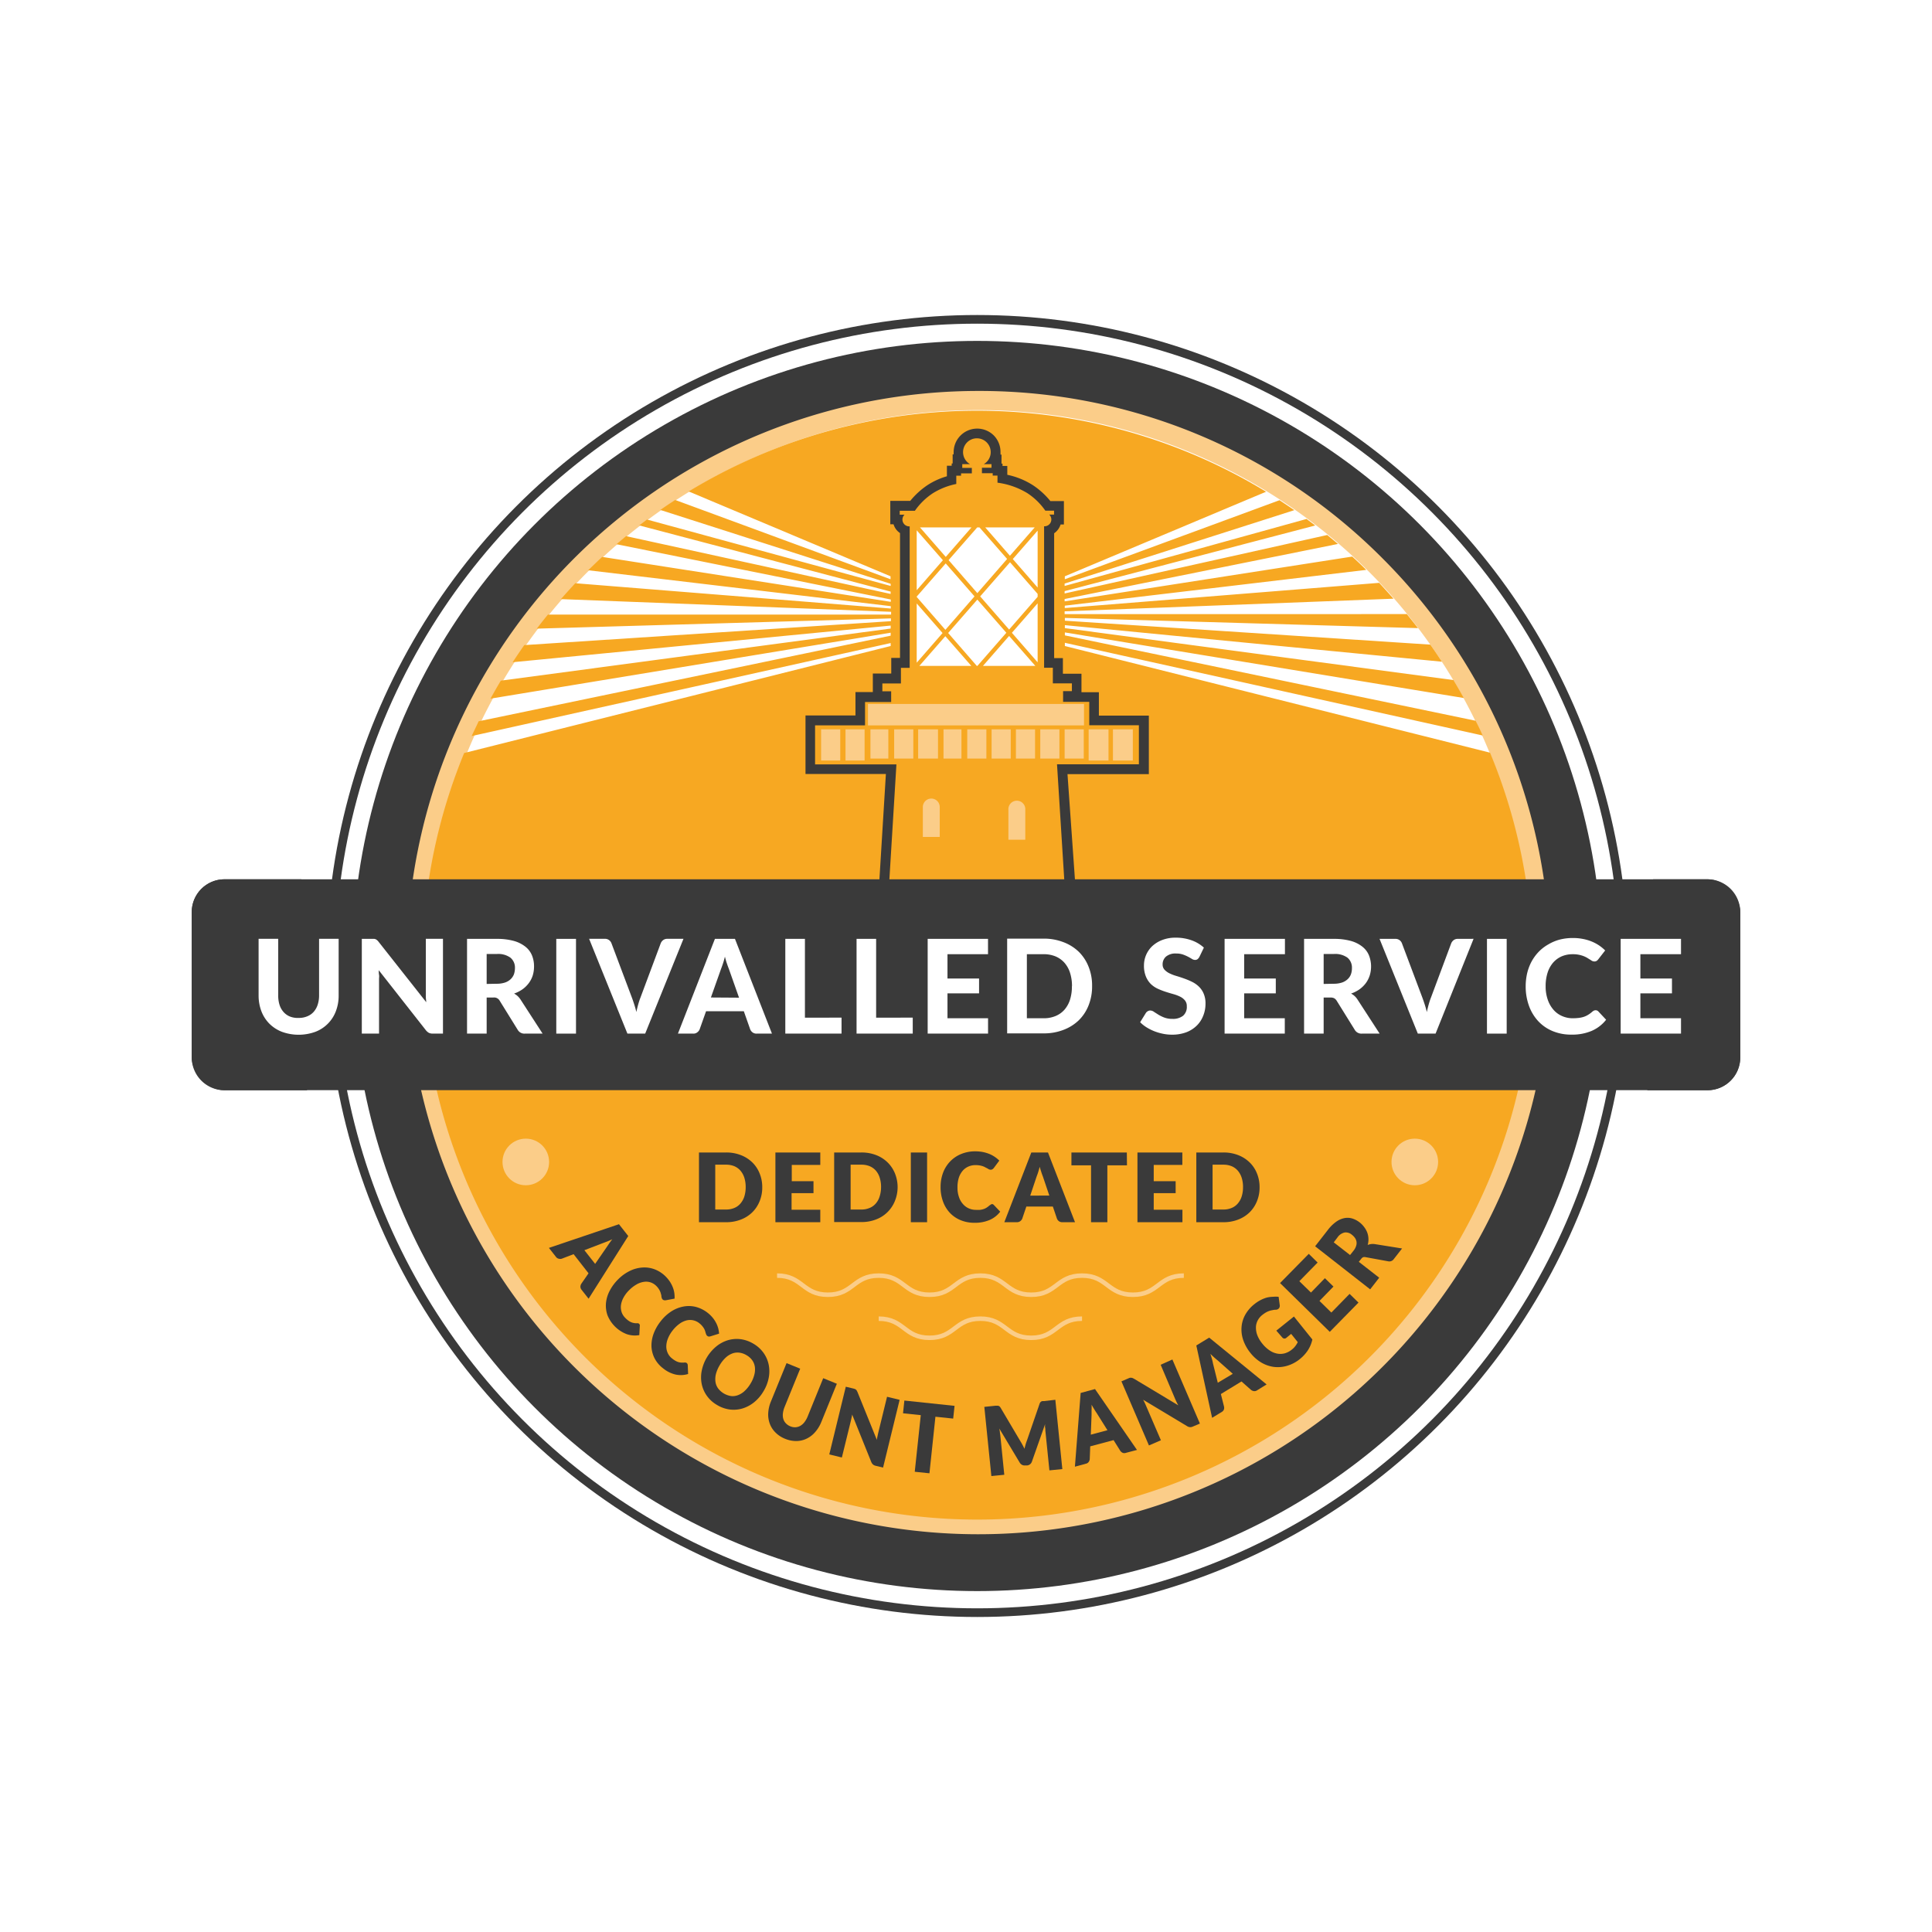 <svg xmlns="http://www.w3.org/2000/svg" viewBox="0 0 403.74 403.74"><defs><style>.\34 5c71c32-d140-4924-a205-a393be8c9c71,.b67f6117-4800-4537-bf1b-7ddbad3257e1{fill:none;}.\32 974185f-83b0-412d-a0f9-b4dc589b9653{fill:#3a3a3a;}.\32 cd40b11-c77e-4306-94d8-61eeaedba99f,.\33 97605fd-0334-44af-ac7e-ba27ba612448{fill:#fff;}.f11c50cd-45ae-4416-9614-486f6283c237{fill:#fbcd89;}.\34 803f408-ced9-4c25-9f58-f7e4344bac69{fill:#f7a822;}.\35 3d9c93a-c872-4491-b137-03cbee51db2d{fill:#134355;}.\32 cd40b11-c77e-4306-94d8-61eeaedba99f,.b67f6117-4800-4537-bf1b-7ddbad3257e1{stroke:#fbcd89;stroke-miterlimit:10;}.\32 cd40b11-c77e-4306-94d8-61eeaedba99f{stroke-width:2px;}.b67f6117-4800-4537-bf1b-7ddbad3257e1{stroke-width:0.94px;}</style></defs><title>icon_usp</title><g id="ba2e627d-088d-4cee-9567-22b72c93961f" data-name="Layer 1"><rect class="45c71c32-d140-4924-a205-a393be8c9c71" width="403.74" height="403.74"/><rect class="2974185f-83b0-412d-a0f9-b4dc589b9653" x="37.57" y="181.25" width="328.6" height="49.07" rx="9.34" ry="9.34"/><path class="397605fd-0334-44af-ac7e-ba27ba612448" d="M356.83,183.75a6.86,6.86,0,0,1,6.84,6.84V221a6.86,6.86,0,0,1-6.84,6.84H46.91A6.86,6.86,0,0,1,40.07,221V190.59a6.86,6.86,0,0,1,6.84-6.84H356.83m0-5H46.91a11.85,11.85,0,0,0-11.84,11.84V221a11.85,11.85,0,0,0,11.84,11.84H356.83A11.85,11.85,0,0,0,368.67,221V190.59a11.85,11.85,0,0,0-11.84-11.84Z"/><circle class="397605fd-0334-44af-ac7e-ba27ba612448" cx="204.21" cy="201.87" r="142.42"/><circle class="2974185f-83b0-412d-a0f9-b4dc589b9653" cx="204.21" cy="201.87" r="136.04"/><circle class="397605fd-0334-44af-ac7e-ba27ba612448" cx="204.21" cy="201.87" r="134.23"/><circle class="2974185f-83b0-412d-a0f9-b4dc589b9653" cx="204.21" cy="201.87" r="130.63"/><circle class="397605fd-0334-44af-ac7e-ba27ba612448" cx="204.44" cy="201.21" r="117.49" transform="translate(-59.69 313.09) rotate(-67.5)"/><path class="f11c50cd-45ae-4416-9614-486f6283c237" d="M204.44,85.7A115.51,115.51,0,1,1,88.94,201.21,115.52,115.52,0,0,1,204.44,85.7m0-4a119.46,119.46,0,1,0,84.49,35,118.72,118.72,0,0,0-84.49-35Z"/><path class="4803f408-ced9-4c25-9f58-f7e4344bac69" d="M320.25,201.87A116,116,0,1,1,97,157.36L186.13,135v-.62L98.56,153.82c.47-1,1-2.07,1.46-3.09l86.11-17.89v-.62L102.5,146c.7-1.27,1.42-2.52,2.16-3.76l81.47-10.89v-.62l-79,7.66q1.19-1.81,2.43-3.58l76.62-5v-.58l-74,2.14c.77-1,1.54-2,2.33-2.94h71.71v-.58l-69-2.65q1.48-1.68,3-3.32l65.93,5.29v-.5l-63.24-7.5c1-.95,1.94-1.88,2.93-2.79l60.31,9.39v-.49l-57.32-11.55c.67-.57,1.34-1.13,2-1.69l55.29,12.08v-.49L133.58,109.8l1.62-1.23,50.93,13.88V122L138,106.57c1-.72,2.06-1.41,3.1-2.09l45,16.57v-.62L143.92,102.7a116.13,116.13,0,0,1,120.66.06l-42.06,17.67v.62l44.87-16.52c1,.68,2.07,1.37,3.09,2.08l-48,15.34v.5l50.56-14,1.81,1.36-52.37,13.72v.49l54.88-12.22c.75.62,1.5,1.24,2.24,1.87l-57.12,11.51v.49l60.1-9.36c1,.91,2,1.84,2.93,2.78l-63,7.48v.5l65.7-5.27c1,1.08,2,2.19,3,3.31l-68.73,2.64v.58H294c.79,1,1.56,1.94,2.32,2.93l-73.79-2.13v.58l76.37,5c.83,1.17,1.63,2.36,2.42,3.57l-78.79-7.64v.62l81.21,10.86c.74,1.23,1.46,2.49,2.16,3.75l-83.37-13.71v.62l85.84,17.84c.51,1,1,2,1.47,3.08l-87.31-19.37V135l88.85,22.29A115.57,115.57,0,0,1,320.25,201.87Z"/><rect class="53d9c93a-c872-4491-b137-03cbee51db2d" x="181.87" y="148.9" width="43.54" height="0.86"/><path class="2974185f-83b0-412d-a0f9-b4dc589b9653" d="M240.08,149.55H229.64v-4.89H226v-3.87h-3.88v-3.26h-1.83V111.44a3.49,3.49,0,0,0,1.35-1.84h.69v-4.89h-2.83a16.2,16.2,0,0,0-3.67-3.33,16,16,0,0,0-5.33-2.16V97.37h-1v-.48h-.21V95h-.21a3.73,3.73,0,0,0,0-.47A4.9,4.9,0,0,0,207.68,91a4.92,4.92,0,0,0-8.39,3.48,3.71,3.71,0,0,0,0,.47h-.21v1.9h-.2v.48h-1v2.2a15.13,15.13,0,0,0-4,1.81,16.34,16.34,0,0,0-3.66,3.33h-4.17v4.89h.68a3.39,3.39,0,0,0,.86,1.44,3.72,3.72,0,0,0,.49.4v26.09h-1.83v3.26H182.4v3.87h-3.63v4.89H168.33v12.23h16.8l-4.48,73,2.09,0,4.59-75h-17v-8.16h10.44V146.7h5.46v-2.24h-1.84v-1.63h3.88v-3.26h1.83V110h-.08a1.42,1.42,0,0,1-1-2.44h-1v-.82h3.17a13.76,13.76,0,0,1,3.76-3.67,14.69,14.69,0,0,1,4.89-1.93V99.41h1v-.49h2.25V97.78h-2V97h1.63a2.89,2.89,0,1,1,2.85,0h1.63v.75h-2v1.14h2.25v.49h1v1.49a16,16,0,0,1,6.23,2.18,13.68,13.68,0,0,1,3.77,3.67h1.82v.82h-1a1.42,1.42,0,0,1-1,2.44h-.08v29.56h1.83v3.26H224v1.63h-1.84v2.24h5.47v4.89H238v8.16H220.89l4.68,74.47,2.63,0-5.12-72.41h17Z"/><rect class="f11c50cd-45ae-4416-9614-486f6283c237" x="181.38" y="147.11" width="45.15" height="4.48"/><rect class="f11c50cd-45ae-4416-9614-486f6283c237" x="181.9" y="152.41" width="3.74" height="6.11"/><polygon class="397605fd-0334-44af-ac7e-ba27ba612448" points="204.13 139.16 204.25 139.16 210.3 132.23 204.24 125.3 198.14 132.28 204.13 139.16"/><polygon class="397605fd-0334-44af-ac7e-ba27ba612448" points="197.55 132.95 192.12 139.16 202.98 139.16 197.55 132.95"/><polygon class="397605fd-0334-44af-ac7e-ba27ba612448" points="205.41 139.16 216.36 139.16 210.88 132.9 205.41 139.16"/><polygon class="397605fd-0334-44af-ac7e-ba27ba612448" points="216.84 138.41 216.84 126.08 211.46 132.24 216.84 138.41"/><polygon class="397605fd-0334-44af-ac7e-ba27ba612448" points="216.84 124.72 216.84 124.11 211.07 117.5 204.83 124.63 210.88 131.56 216.84 124.72"/><polygon class="397605fd-0334-44af-ac7e-ba27ba612448" points="216.84 122.78 216.84 110.89 211.65 116.83 216.84 122.78"/><polygon class="397605fd-0334-44af-ac7e-ba27ba612448" points="216.22 110.22 205.89 110.22 211.05 116.14 216.22 110.22"/><polygon class="397605fd-0334-44af-ac7e-ba27ba612448" points="204.69 110.22 204.21 110.22 198.23 117.05 204.24 123.95 210.46 116.81 204.69 110.22"/><polygon class="397605fd-0334-44af-ac7e-ba27ba612448" points="203.01 110.22 192.26 110.22 197.64 116.38 203.01 110.22"/><polygon class="397605fd-0334-44af-ac7e-ba27ba612448" points="191.57 110.82 191.57 123.34 197.04 117.07 191.57 110.82"/><polygon class="397605fd-0334-44af-ac7e-ba27ba612448" points="191.57 124.67 191.57 124.75 197.56 131.62 203.65 124.63 197.63 117.74 191.57 124.67"/><polygon class="397605fd-0334-44af-ac7e-ba27ba612448" points="191.57 126.11 191.57 138.49 196.97 132.29 191.57 126.11"/><rect class="f11c50cd-45ae-4416-9614-486f6283c237" x="217.39" y="152.41" width="4" height="6.11"/><rect class="f11c50cd-45ae-4416-9614-486f6283c237" x="222.48" y="152.41" width="4" height="6.11"/><path class="f11c50cd-45ae-4416-9614-486f6283c237" d="M210.73,175.48h3.53v-6.25a1.77,1.77,0,1,0-3.53,0Z"/><rect class="f11c50cd-45ae-4416-9614-486f6283c237" x="207.22" y="152.41" width="4" height="6.11"/><rect class="f11c50cd-45ae-4416-9614-486f6283c237" x="212.3" y="152.41" width="4" height="6.11"/><rect class="f11c50cd-45ae-4416-9614-486f6283c237" x="202.13" y="152.41" width="4" height="6.11"/><rect class="f11c50cd-45ae-4416-9614-486f6283c237" x="197.17" y="152.41" width="3.75" height="6.11"/><rect class="f11c50cd-45ae-4416-9614-486f6283c237" x="191.87" y="152.41" width="4.15" height="6.11"/><path class="f11c50cd-45ae-4416-9614-486f6283c237" d="M194.62,166.88a1.77,1.77,0,0,0-1.77,1.77v6.25h3.53v-6.25A1.76,1.76,0,0,0,194.62,166.88Z"/><polygon class="f11c50cd-45ae-4416-9614-486f6283c237" points="186.86 158.52 187.27 158.52 190.86 158.52 190.86 152.41 186.86 152.41 186.86 158.52"/><rect class="f11c50cd-45ae-4416-9614-486f6283c237" x="227.5" y="152.41" width="4.15" height="6.52"/><rect class="f11c50cd-45ae-4416-9614-486f6283c237" x="232.58" y="152.41" width="4.15" height="6.52"/><rect class="f11c50cd-45ae-4416-9614-486f6283c237" x="176.69" y="152.41" width="3.99" height="6.52"/><rect class="f11c50cd-45ae-4416-9614-486f6283c237" x="171.59" y="152.41" width="4" height="6.52"/><line class="2cd40b11-c77e-4306-94d8-61eeaedba99f" x1="87.69" y1="185.1" x2="319.69" y2="185.1"/><line class="2cd40b11-c77e-4306-94d8-61eeaedba99f" x1="87.69" y1="221.27" x2="319.69" y2="221.27"/><path class="4803f408-ced9-4c25-9f58-f7e4344bac69" d="M128.39,222a1.6,1.6,0,0,1,.05.21,78.28,78.28,0,0,0,151.49.13L280,222Z"/><rect class="2974185f-83b0-412d-a0f9-b4dc589b9653" x="40.07" y="183.75" width="323.6" height="44.07" rx="6.84" ry="6.84"/><path class="397605fd-0334-44af-ac7e-ba27ba612448" d="M62.43,212.72a4.43,4.43,0,0,0,1.79-.34,3.57,3.57,0,0,0,1.34-.94,4.23,4.23,0,0,0,.83-1.49,6.33,6.33,0,0,0,.29-2V196.19h4.09V208a9.06,9.06,0,0,1-.58,3.31,7.38,7.38,0,0,1-4.28,4.31,10.23,10.23,0,0,1-7,0,7.58,7.58,0,0,1-2.63-1.71,7.48,7.48,0,0,1-1.66-2.6,9.28,9.28,0,0,1-.58-3.31V196.19h4.1V208a6.33,6.33,0,0,0,.28,2,4.1,4.1,0,0,0,.84,1.49,3.62,3.62,0,0,0,1.33.94A4.48,4.48,0,0,0,62.43,212.72Z"/><path class="397605fd-0334-44af-ac7e-ba27ba612448" d="M92.57,196.19V216H90.46a2,2,0,0,1-.81-.15,2.19,2.19,0,0,1-.64-.54l-9.86-12.56c0,.32,0,.64.06.95s0,.59,0,.86V216H75.61v-19.8h2.16l.44,0a1.13,1.13,0,0,1,.34.1,1.31,1.31,0,0,1,.28.2,2,2,0,0,1,.3.33l9.94,12.6c0-.34-.07-.68-.08-1s0-.63,0-.92V196.19Z"/><path class="397605fd-0334-44af-ac7e-ba27ba612448" d="M113.39,216h-3.7a1.6,1.6,0,0,1-1.5-.79l-3.76-6.07a1.32,1.32,0,0,0-1.34-.68H101.7V216H97.6v-19.8h6.23a13.11,13.11,0,0,1,3.55.43,6.89,6.89,0,0,1,2.41,1.2,4.51,4.51,0,0,1,1.38,1.82,6,6,0,0,1,.43,2.33,6.34,6.34,0,0,1-.27,1.86,5.39,5.39,0,0,1-.82,1.6,6,6,0,0,1-1.31,1.29,7,7,0,0,1-1.77.9,4.12,4.12,0,0,1,.74.52,4,4,0,0,1,.61.73Zm-9.59-10.42a5.48,5.48,0,0,0,1.72-.25,3.24,3.24,0,0,0,1.19-.7,2.89,2.89,0,0,0,.68-1,4,4,0,0,0,.22-1.31,2.68,2.68,0,0,0-.94-2.19,4.36,4.36,0,0,0-2.84-.77H101.7v6.26Z"/><path class="397605fd-0334-44af-ac7e-ba27ba612448" d="M120.37,216h-4.12v-19.8h4.12Z"/><path class="397605fd-0334-44af-ac7e-ba27ba612448" d="M142.83,196.19l-8,19.8h-3.72l-8-19.8h3.3a1.38,1.38,0,0,1,.86.26,1.44,1.44,0,0,1,.5.64l4.29,11.41c.16.43.32.9.48,1.4s.31,1,.44,1.59q.18-.83.39-1.59c.14-.5.3-1,.46-1.4l4.26-11.41a1.61,1.61,0,0,1,.48-.62,1.37,1.37,0,0,1,.87-.28Z"/><path class="397605fd-0334-44af-ac7e-ba27ba612448" d="M161.32,216h-3.18a1.38,1.38,0,0,1-.87-.25,1.54,1.54,0,0,1-.5-.65l-1.33-3.78h-7.89l-1.34,3.78a1.47,1.47,0,0,1-.48.62,1.27,1.27,0,0,1-.86.28h-3.2l7.73-19.8h4.19Zm-6.88-7.51-2.14-6.06c-.13-.32-.26-.69-.41-1.12s-.27-.89-.4-1.39c-.13.51-.26,1-.4,1.41s-.28.81-.4,1.12l-2.13,6Z"/><path class="397605fd-0334-44af-ac7e-ba27ba612448" d="M175.86,212.66V216H164.11v-19.8h4.1v16.47Z"/><path class="397605fd-0334-44af-ac7e-ba27ba612448" d="M190.74,212.66V216H179v-19.8h4.09v16.47Z"/><path class="397605fd-0334-44af-ac7e-ba27ba612448" d="M198,199.4v5.09h6.6v3.1H198v5.2h8.48V216H193.86v-19.8h12.61v3.21Z"/><path class="397605fd-0334-44af-ac7e-ba27ba612448" d="M228.22,206.09a10.61,10.61,0,0,1-.73,4,8.94,8.94,0,0,1-2.06,3.13,9.36,9.36,0,0,1-3.2,2,11.23,11.23,0,0,1-4.15.73h-7.61v-19.8h7.61a11.23,11.23,0,0,1,4.15.74,9.36,9.36,0,0,1,3.2,2,9.07,9.07,0,0,1,2.06,3.14A10.47,10.47,0,0,1,228.22,206.09Zm-4.2,0a9,9,0,0,0-.41-2.8,5.79,5.79,0,0,0-1.17-2.1,5.15,5.15,0,0,0-1.87-1.33,6.5,6.5,0,0,0-2.49-.46h-3.49v13.39h3.49a6.32,6.32,0,0,0,2.49-.46,5,5,0,0,0,1.87-1.32,5.92,5.92,0,0,0,1.17-2.11A9.07,9.07,0,0,0,224,206.09Z"/><path class="397605fd-0334-44af-ac7e-ba27ba612448" d="M250.63,200a1.7,1.7,0,0,1-.39.46.88.88,0,0,1-.51.14,1.27,1.27,0,0,1-.65-.21c-.23-.14-.5-.3-.81-.46a8.38,8.38,0,0,0-1.07-.46,4.25,4.25,0,0,0-1.4-.21,3.07,3.07,0,0,0-2.13.64,2.11,2.11,0,0,0-.71,1.65,1.57,1.57,0,0,0,.39,1.09,3.53,3.53,0,0,0,1,.74,8.83,8.83,0,0,0,1.44.56q.81.24,1.65.54a15.07,15.07,0,0,1,1.65.69,5.62,5.62,0,0,1,1.44,1,4.43,4.43,0,0,1,1,1.46,5.13,5.13,0,0,1,.39,2.11,6.63,6.63,0,0,1-.48,2.53,5.85,5.85,0,0,1-1.35,2.06,6.37,6.37,0,0,1-2.19,1.39,8.31,8.31,0,0,1-3,.5,9.06,9.06,0,0,1-1.87-.19,10.8,10.8,0,0,1-1.81-.53,10.36,10.36,0,0,1-1.63-.82,7.46,7.46,0,0,1-1.33-1.06l1.2-1.94a1.12,1.12,0,0,1,.39-.36,1,1,0,0,1,.52-.15,1.36,1.36,0,0,1,.78.28l.94.6a7.54,7.54,0,0,0,1.24.6,4.7,4.7,0,0,0,1.68.27,3.4,3.4,0,0,0,2.22-.65,2.42,2.42,0,0,0,.78-2,1.81,1.81,0,0,0-.39-1.21,3,3,0,0,0-1-.78,8,8,0,0,0-1.44-.54c-.53-.15-1.08-.31-1.65-.5a14.48,14.48,0,0,1-1.65-.65,5.3,5.3,0,0,1-1.43-1,4.8,4.8,0,0,1-1-1.56,5.9,5.9,0,0,1-.39-2.3,5.55,5.55,0,0,1,1.72-4,6.43,6.43,0,0,1,2.09-1.29,7.53,7.53,0,0,1,2.83-.49,9.62,9.62,0,0,1,3.31.55,7.54,7.54,0,0,1,2.57,1.53Z"/><path class="397605fd-0334-44af-ac7e-ba27ba612448" d="M260,199.4v5.09h6.61v3.1H260v5.2h8.49V216H255.91v-19.8h12.61v3.21Z"/><path class="397605fd-0334-44af-ac7e-ba27ba612448" d="M288.31,216h-3.7a1.6,1.6,0,0,1-1.5-.79l-3.77-6.07a1.59,1.59,0,0,0-.51-.52,1.67,1.67,0,0,0-.83-.16h-1.39V216h-4.09v-19.8h6.22a13.11,13.11,0,0,1,3.55.43,6.8,6.8,0,0,1,2.41,1.2,4.51,4.51,0,0,1,1.38,1.82,6.36,6.36,0,0,1,.16,4.19,5.61,5.61,0,0,1-.81,1.6,6.17,6.17,0,0,1-1.31,1.29,6.92,6.92,0,0,1-1.78.9,3.8,3.8,0,0,1,.74.52,3.64,3.64,0,0,1,.61.73Zm-9.6-10.42a5.43,5.43,0,0,0,1.72-.25,3.24,3.24,0,0,0,1.19-.7,2.65,2.65,0,0,0,.68-1,3.71,3.71,0,0,0,.22-1.31,2.7,2.7,0,0,0-.93-2.19,4.41,4.41,0,0,0-2.85-.77h-2.13v6.26Z"/><path class="397605fd-0334-44af-ac7e-ba27ba612448" d="M307.94,196.19,300,216h-3.71l-8-19.8h3.31a1.38,1.38,0,0,1,.86.26,1.44,1.44,0,0,1,.5.64l4.29,11.41c.16.43.32.9.48,1.4s.31,1,.44,1.59q.18-.83.39-1.59c.14-.5.3-1,.46-1.4l4.26-11.41a1.61,1.61,0,0,1,.48-.62,1.37,1.37,0,0,1,.87-.28Z"/><path class="397605fd-0334-44af-ac7e-ba27ba612448" d="M314.86,216h-4.12v-19.8h4.12Z"/><path class="397605fd-0334-44af-ac7e-ba27ba612448" d="M333.45,211.12a.74.74,0,0,1,.57.25l1.62,1.73a7.71,7.71,0,0,1-3,2.32,10.34,10.34,0,0,1-4.23.79,10,10,0,0,1-4-.76,8.55,8.55,0,0,1-3-2.1,9.38,9.38,0,0,1-1.91-3.21,11.79,11.79,0,0,1-.67-4,12.16,12.16,0,0,1,.32-2.81,10.29,10.29,0,0,1,.94-2.45,9.55,9.55,0,0,1,1.48-2,8.84,8.84,0,0,1,2-1.53,9.29,9.29,0,0,1,2.38-1,11,11,0,0,1,2.75-.33,10.45,10.45,0,0,1,2.06.19,9.48,9.48,0,0,1,1.83.53,8.88,8.88,0,0,1,1.56.82,9.11,9.11,0,0,1,1.29,1.06L334,200.47a1.52,1.52,0,0,1-.31.31.89.89,0,0,1-.52.14,1.12,1.12,0,0,1-.66-.24l-.82-.51a5.38,5.38,0,0,0-1.22-.52,6,6,0,0,0-1.85-.24,5.73,5.73,0,0,0-2.28.45,5.12,5.12,0,0,0-1.78,1.31,6,6,0,0,0-1.15,2.09,9.11,9.11,0,0,0-.41,2.83,8.34,8.34,0,0,0,.45,2.84,6.21,6.21,0,0,0,1.21,2.11,5,5,0,0,0,1.8,1.3,5.45,5.45,0,0,0,2.2.45,12,12,0,0,0,1.27-.07,5.74,5.74,0,0,0,1.05-.23,4.22,4.22,0,0,0,.91-.43,5.46,5.46,0,0,0,.87-.65,2.11,2.11,0,0,1,.31-.21A.86.86,0,0,1,333.45,211.12Z"/><path class="397605fd-0334-44af-ac7e-ba27ba612448" d="M342.8,199.4v5.09h6.6v3.1h-6.6v5.2h8.49V216H338.68v-19.8h12.61v3.21Z"/><path class="2974185f-83b0-412d-a0f9-b4dc589b9653" d="M159.29,248.12a7.5,7.5,0,0,1-.55,2.91,6.76,6.76,0,0,1-1.53,2.31,6.93,6.93,0,0,1-2.39,1.52,8.29,8.29,0,0,1-3.09.55h-5.66V240.84h5.66a8.29,8.29,0,0,1,3.09.55,7.08,7.08,0,0,1,2.39,1.52,6.62,6.62,0,0,1,1.53,2.3A7.5,7.5,0,0,1,159.29,248.12Zm-3.46,0a6.56,6.56,0,0,0-.28-2,4.31,4.31,0,0,0-.81-1.48,3.53,3.53,0,0,0-1.28-.93,4.48,4.48,0,0,0-1.73-.32h-2.26v9.37h2.26a4.3,4.3,0,0,0,1.73-.33,3.31,3.31,0,0,0,1.28-.93,4.17,4.17,0,0,0,.81-1.47A6.62,6.62,0,0,0,155.83,248.12Z"/><path class="2974185f-83b0-412d-a0f9-b4dc589b9653" d="M165.46,243.44v3.4H170v2.5h-4.58v3.47h6v2.6h-9.38V240.84h9.38v2.6Z"/><path class="2974185f-83b0-412d-a0f9-b4dc589b9653" d="M187.58,248.12A7.69,7.69,0,0,1,187,251a6.81,6.81,0,0,1-3.92,3.83,8.31,8.31,0,0,1-3.1.55h-5.66V240.84H180a8.31,8.31,0,0,1,3.1.55,7,7,0,0,1,2.38,1.52,6.79,6.79,0,0,1,1.54,2.3A7.69,7.69,0,0,1,187.58,248.12Zm-3.46,0a6.25,6.25,0,0,0-.28-2,4.13,4.13,0,0,0-.8-1.48,3.56,3.56,0,0,0-1.29-.93,4.45,4.45,0,0,0-1.73-.32h-2.26v9.37H180a4.27,4.27,0,0,0,1.73-.33,3.34,3.34,0,0,0,1.29-.93,4,4,0,0,0,.8-1.47A6.31,6.31,0,0,0,184.12,248.12Z"/><path class="2974185f-83b0-412d-a0f9-b4dc589b9653" d="M193.74,255.41h-3.4V240.84h3.4Z"/><path class="2974185f-83b0-412d-a0f9-b4dc589b9653" d="M207.21,251.64a.67.67,0,0,1,.24,0,.69.69,0,0,1,.23.16l1.34,1.41a5.51,5.51,0,0,1-2.21,1.73,7.67,7.67,0,0,1-3.13.59,7.44,7.44,0,0,1-3-.57,6.42,6.42,0,0,1-2.23-1.56,6.88,6.88,0,0,1-1.4-2.36,8.59,8.59,0,0,1-.49-3,8.29,8.29,0,0,1,.53-3,6.88,6.88,0,0,1,1.49-2.35,6.65,6.65,0,0,1,2.3-1.54,7.64,7.64,0,0,1,2.95-.55,8.32,8.32,0,0,1,1.54.14,7.72,7.72,0,0,1,1.36.4,6.3,6.3,0,0,1,2.1,1.4l-1.14,1.53a1.24,1.24,0,0,1-.26.25.66.66,0,0,1-.42.12.81.81,0,0,1-.34-.08,2.49,2.49,0,0,1-.34-.2L206,244a3,3,0,0,0-.51-.25,4.35,4.35,0,0,0-.68-.19,5.12,5.12,0,0,0-.93-.08,3.64,3.64,0,0,0-1.53.31,3.33,3.33,0,0,0-1.2.9,4.35,4.35,0,0,0-.79,1.46,6.68,6.68,0,0,0-.27,2,5.86,5.86,0,0,0,.31,2,4.07,4.07,0,0,0,.83,1.46,3.4,3.4,0,0,0,1.22.91,3.63,3.63,0,0,0,1.5.31,7,7,0,0,0,.84,0,3.88,3.88,0,0,0,.71-.15,2.67,2.67,0,0,0,.62-.28,3.6,3.6,0,0,0,.59-.44,1.45,1.45,0,0,1,.26-.17A.72.72,0,0,1,207.21,251.64Z"/><path class="2974185f-83b0-412d-a0f9-b4dc589b9653" d="M224.65,255.41H222a1.13,1.13,0,0,1-.71-.21,1.24,1.24,0,0,1-.41-.52l-.86-2.54h-5.54l-.86,2.54a1.23,1.23,0,0,1-.4.5,1.09,1.09,0,0,1-.7.23h-2.64l5.64-14.57H219Zm-5.37-5.57-1.35-4c-.1-.26-.21-.55-.32-.9s-.23-.71-.34-1.11c-.1.41-.21.78-.32,1.13s-.22.64-.32.9l-1.34,4Z"/><path class="2974185f-83b0-412d-a0f9-b4dc589b9653" d="M235.51,243.52h-4.1v11.89H228V243.52h-4.1v-2.68h11.58Z"/><path class="2974185f-83b0-412d-a0f9-b4dc589b9653" d="M241.1,243.44v3.4h4.58v2.5H241.1v3.47h6v2.6H237.7V240.84h9.38v2.6Z"/><path class="2974185f-83b0-412d-a0f9-b4dc589b9653" d="M263.22,248.12a7.5,7.5,0,0,1-.55,2.91,6.76,6.76,0,0,1-1.53,2.31,6.93,6.93,0,0,1-2.39,1.52,8.29,8.29,0,0,1-3.09.55H250V240.84h5.66a8.29,8.29,0,0,1,3.09.55,7.08,7.08,0,0,1,2.39,1.52,6.62,6.62,0,0,1,1.53,2.3A7.5,7.5,0,0,1,263.22,248.12Zm-3.46,0a6.25,6.25,0,0,0-.28-2,4.31,4.31,0,0,0-.81-1.48,3.53,3.53,0,0,0-1.28-.93,4.48,4.48,0,0,0-1.73-.32H253.4v9.37h2.26a4.3,4.3,0,0,0,1.73-.33,3.31,3.31,0,0,0,1.28-.93,4.17,4.17,0,0,0,.81-1.47A6.31,6.31,0,0,0,259.76,248.12Z"/><path class="2974185f-83b0-412d-a0f9-b4dc589b9653" d="M123,271.4l-1.47-1.87a1.06,1.06,0,0,1-.24-.64,1.32,1.32,0,0,1,.19-.62l1.51-2.18-3.12-4-2.48.95a1.08,1.08,0,0,1-.62,0,.94.94,0,0,1-.57-.36l-1.49-1.9,14.64-4.95,1.94,2.47Zm1.37-7.28,2.37-3.44.53-.78c.2-.29.43-.6.68-.93-.37.18-.73.34-1.07.47l-.88.33-3.88,1.49Z"/><path class="2974185f-83b0-412d-a0f9-b4dc589b9653" d="M133.58,276.67a.62.62,0,0,1,.12.19.53.53,0,0,1,0,.26L133.6,279a5.22,5.22,0,0,1-2.64-.2,7.08,7.08,0,0,1-4-3.92,6.13,6.13,0,0,1-.33-2.54,7,7,0,0,1,.77-2.58,9.68,9.68,0,0,1,1.78-2.41,9,9,0,0,1,2.46-1.77,6.92,6.92,0,0,1,2.63-.7,6,6,0,0,1,2.57.39,6.57,6.57,0,0,1,2.29,1.51,7.4,7.4,0,0,1,.89,1.1,6.67,6.67,0,0,1,.59,1.16,5.55,5.55,0,0,1,.31,1.18,6.52,6.52,0,0,1,.05,1.16l-1.82.34a1.3,1.3,0,0,1-.34,0,.64.64,0,0,1-.36-.19.71.71,0,0,1-.16-.28,2.78,2.78,0,0,1-.08-.36c0-.13,0-.27-.08-.43a2.31,2.31,0,0,0-.15-.5,3.22,3.22,0,0,0-.3-.58,3.74,3.74,0,0,0-.54-.66A3.08,3.08,0,0,0,136,268a3,3,0,0,0-1.41-.13,4.29,4.29,0,0,0-1.54.53,7.2,7.2,0,0,0-1.57,1.21,6.59,6.59,0,0,0-1.21,1.61,4.57,4.57,0,0,0-.51,1.57,3.41,3.41,0,0,0,.15,1.43,3.08,3.08,0,0,0,.75,1.18,4.36,4.36,0,0,0,.57.51,3.06,3.06,0,0,0,.56.35,2.49,2.49,0,0,0,.6.2,3,3,0,0,0,.69.07,1.35,1.35,0,0,1,.29,0A.59.59,0,0,1,133.58,276.67Z"/><path class="2974185f-83b0-412d-a0f9-b4dc589b9653" d="M143.51,284.84a.79.79,0,0,1,.14.17.61.61,0,0,1,.07.25l.08,1.87a5.2,5.2,0,0,1-2.65.11,6.46,6.46,0,0,1-2.6-1.31,6.22,6.22,0,0,1-1.78-2.12,6,6,0,0,1-.63-2.48,7.16,7.16,0,0,1,.46-2.65,9.52,9.52,0,0,1,1.49-2.6,8.92,8.92,0,0,1,2.23-2.05,7.07,7.07,0,0,1,2.53-1,6,6,0,0,1,2.6.09,6.88,6.88,0,0,1,3.46,2.22,6,6,0,0,1,.72,1.08,5.66,5.66,0,0,1,.45,1.13,5.87,5.87,0,0,1,.19,1.15l-1.77.55a1.28,1.28,0,0,1-.34.06.61.61,0,0,1-.37-.15.58.58,0,0,1-.19-.25,2.84,2.84,0,0,1-.13-.35l-.12-.42a3.19,3.19,0,0,0-.21-.48,3.86,3.86,0,0,0-.38-.54,3.45,3.45,0,0,0-.61-.59,3.07,3.07,0,0,0-2.71-.59,4.37,4.37,0,0,0-1.46.71,7.12,7.12,0,0,0-1.42,1.39,6.68,6.68,0,0,0-1,1.73,4.48,4.48,0,0,0-.32,1.62,3.24,3.24,0,0,0,.32,1.4,3,3,0,0,0,.88,1.09,5.15,5.15,0,0,0,.62.44,3.08,3.08,0,0,0,.61.29,2.55,2.55,0,0,0,.61.13,4.21,4.21,0,0,0,.7,0,1,1,0,0,1,.29,0A.62.62,0,0,1,143.51,284.84Z"/><path class="2974185f-83b0-412d-a0f9-b4dc589b9653" d="M159.57,290.71a8.43,8.43,0,0,1-1.92,2.28,7.23,7.23,0,0,1-2.41,1.32,6.48,6.48,0,0,1-2.67.25,6.88,6.88,0,0,1-2.72-.95,6.78,6.78,0,0,1-2.14-1.93,6.57,6.57,0,0,1-1.07-2.46,7.07,7.07,0,0,1,0-2.75,8.86,8.86,0,0,1,3-5.06,7.14,7.14,0,0,1,2.41-1.32,6.63,6.63,0,0,1,2.67-.24,7,7,0,0,1,2.72.95,6.75,6.75,0,0,1,2.13,1.93,6.46,6.46,0,0,1,1.07,2.47,7,7,0,0,1,0,2.74A8.37,8.37,0,0,1,159.57,290.71Zm-2.71-1.6a6.48,6.48,0,0,0,.77-1.81,4.19,4.19,0,0,0,.12-1.63,3.16,3.16,0,0,0-.54-1.39A3.68,3.68,0,0,0,156,283.2a3.74,3.74,0,0,0-1.53-.53,3.11,3.11,0,0,0-1.48.19,4.21,4.21,0,0,0-1.38.89,6.94,6.94,0,0,0-1.21,1.54,7.12,7.12,0,0,0-.78,1.81,4.44,4.44,0,0,0-.11,1.64,3.12,3.12,0,0,0,.54,1.38,4.2,4.2,0,0,0,2.73,1.62,3.1,3.1,0,0,0,1.47-.2,4.18,4.18,0,0,0,1.38-.88A7,7,0,0,0,156.86,289.11Z"/><path class="2974185f-83b0-412d-a0f9-b4dc589b9653" d="M165.12,298.05a2.49,2.49,0,0,0,1.11.21,2.26,2.26,0,0,0,1-.29,2.85,2.85,0,0,0,.86-.75,5.12,5.12,0,0,0,.69-1.21l3.25-8,2.85,1.16-3.25,8a7.35,7.35,0,0,1-1.3,2.12,5.46,5.46,0,0,1-1.78,1.36,5,5,0,0,1-2.14.49,6.12,6.12,0,0,1-2.37-.48,5.9,5.9,0,0,1-2-1.32,5,5,0,0,1-1.18-1.84,5.57,5.57,0,0,1-.32-2.21,7.38,7.38,0,0,1,.57-2.43l3.26-8,2.85,1.16-3.26,8a5,5,0,0,0-.35,1.34,2.89,2.89,0,0,0,.08,1.15,2.23,2.23,0,0,0,.52.91A2.63,2.63,0,0,0,165.12,298.05Z"/><path class="2974185f-83b0-412d-a0f9-b4dc589b9653" d="M188,292.53l-3.46,14.16-1.55-.38a1.34,1.34,0,0,1-.55-.26,1.55,1.55,0,0,1-.37-.54l-4-9.93c0,.26-.08.51-.13.75s-.1.46-.15.67l-1.86,7.58-2.63-.64,3.45-14.15,1.58.38a2.49,2.49,0,0,1,.32.1.78.78,0,0,1,.39.33,3.15,3.15,0,0,1,.16.32l4.05,10c0-.28.08-.55.13-.81s.11-.5.16-.73l1.83-7.49Z"/><path class="2974185f-83b0-412d-a0f9-b4dc589b9653" d="M199.19,296.45l-3.71-.39-1.25,11.82-3.07-.32,1.26-11.83-3.71-.39.28-2.66,10.49,1.11Z"/><path class="2974185f-83b0-412d-a0f9-b4dc589b9653" d="M220.54,292.52,222,307l-2.7.27-.85-8.34c0-.19,0-.4-.05-.63s0-.45,0-.69l-2.75,7.81a1.19,1.19,0,0,1-.39.57,1.15,1.15,0,0,1-.61.25l-.42,0a1.15,1.15,0,0,1-.64-.12,1.27,1.27,0,0,1-.5-.48l-4.26-7.11.12.69c0,.23.06.44.08.63l.84,8.34-2.7.27L205.7,294l2.34-.24.35,0a.67.67,0,0,1,.5.16,1.43,1.43,0,0,1,.22.28l4.14,7c.15.24.29.49.43.75s.28.53.41.81c.07-.31.15-.6.23-.89s.18-.57.28-.83l2.64-7.67a1.11,1.11,0,0,1,.16-.31.57.57,0,0,1,.2-.18.88.88,0,0,1,.26-.09l.35,0Z"/><path class="2974185f-83b0-412d-a0f9-b4dc589b9653" d="M237.6,303l-2.31.61a1,1,0,0,1-.67,0,1.31,1.31,0,0,1-.5-.41l-1.41-2.25-4.88,1.3-.1,2.66a1.21,1.21,0,0,1-.21.58.93.93,0,0,1-.57.38l-2.32.63,1.2-15.41,3-.81Zm-6.17-4.12-2.22-3.54c-.15-.22-.32-.48-.51-.79s-.38-.63-.59-1a11.33,11.33,0,0,1,0,1.16c0,.37,0,.68,0,.95l-.16,4.15Z"/><path class="2974185f-83b0-412d-a0f9-b4dc589b9653" d="M245,284.1l5.75,13.39-1.48.63a1.33,1.33,0,0,1-.59.12,1.39,1.39,0,0,1-.61-.21l-9.18-5.52c.12.23.24.45.34.67s.2.43.28.63l3.09,7.17-2.5,1.08-5.75-13.39,1.49-.64a2.74,2.74,0,0,1,.32-.12l.26,0,.25.06.32.16,9.25,5.55c-.14-.24-.27-.48-.38-.72s-.22-.46-.31-.68l-3-7.08Z"/><path class="2974185f-83b0-412d-a0f9-b4dc589b9653" d="M264.69,289.31l-2,1.24a1,1,0,0,1-.66.16,1.34,1.34,0,0,1-.59-.25l-2-1.77-4.31,2.63.65,2.57a1.21,1.21,0,0,1,0,.62.93.93,0,0,1-.43.53l-2.05,1.25L250,281.17l2.69-1.64Zm-7.07-2.22-3.12-2.77c-.21-.16-.45-.37-.72-.61s-.55-.5-.84-.79c.13.4.24.77.34,1.12s.16.65.21.92l1,4Z"/><path class="2974185f-83b0-412d-a0f9-b4dc589b9653" d="M266.72,278.07l3.68-2.95,3.85,4.8a6.83,6.83,0,0,1-.95,2.28,8,8,0,0,1-1.65,1.8,7.57,7.57,0,0,1-2.68,1.42,6.9,6.9,0,0,1-2.77.23,7,7,0,0,1-2.63-.92,8.46,8.46,0,0,1-2.26-2,8.91,8.91,0,0,1-1.49-2.65,6.74,6.74,0,0,1-.37-2.71,6.24,6.24,0,0,1,.76-2.59,7.46,7.46,0,0,1,1.92-2.24,7.75,7.75,0,0,1,1.31-.86,6.65,6.65,0,0,1,1.3-.52A5.74,5.74,0,0,1,266,271a6,6,0,0,1,1.2,0l.23,1.72a.84.84,0,0,1-.15.67.87.87,0,0,1-.67.31c-.29,0-.56.06-.8.11a3.2,3.2,0,0,0-.69.19,4,4,0,0,0-.66.32,7.27,7.27,0,0,0-.68.48,3.57,3.57,0,0,0-1,1.24,3.22,3.22,0,0,0-.32,1.47,4.42,4.42,0,0,0,.33,1.62,6.51,6.51,0,0,0,1,1.65,6.66,6.66,0,0,0,1.52,1.42,4.27,4.27,0,0,0,1.59.67,3.55,3.55,0,0,0,1.59-.06A4.12,4.12,0,0,0,270,282a3.73,3.73,0,0,0,.71-.73,4.63,4.63,0,0,0,.49-.8l-1.38-1.72-1,.82a.58.58,0,0,1-.86-.08Z"/><path class="2974185f-83b0-412d-a0f9-b4dc589b9653" d="M271.53,267.74l2.43,2.37,2.91-3,1.79,1.75-2.92,3,2.48,2.43,3.81-3.9,1.86,1.82-6,6.11L267.5,268.13l6-6.11,1.85,1.82Z"/><path class="2974185f-83b0-412d-a0f9-b4dc589b9653" d="M293,260.9l-1.72,2.2a1.13,1.13,0,0,1-1.18.48l-4.7-.86a1.09,1.09,0,0,0-.52,0,1,1,0,0,0-.43.36l-.49.61,4.26,3.32-1.89,2.43-11.5-9,2.65-3.4a8,8,0,0,1,1.77-1.74,4.41,4.41,0,0,1,1.73-.75,3.4,3.4,0,0,1,1.65.1,4.93,4.93,0,0,1,1.54.83,5.07,5.07,0,0,1,.95,1,4.52,4.52,0,0,1,.61,1.12,4.2,4.2,0,0,1,.08,2.57,3,3,0,0,1,.68-.19,3.3,3.3,0,0,1,.77,0Zm-10.11.42a3,3,0,0,0,.52-1,1.86,1.86,0,0,0,.06-.87,2,2,0,0,0-.32-.76,3,3,0,0,0-.63-.65,1.94,1.94,0,0,0-1.53-.48,2.48,2.48,0,0,0-1.51,1.06l-.76,1,3.41,2.65Z"/><path class="b67f6117-4800-4537-bf1b-7ddbad3257e1" d="M162.39,266.57c5.31,0,5.31,4,10.62,4s5.31-4,10.62-4,5.31,4,10.62,4,5.31-4,10.62-4,5.32,4,10.63,4,5.31-4,10.62-4,5.32,4,10.63,4,5.32-4,10.64-4"/><path class="b67f6117-4800-4537-bf1b-7ddbad3257e1" d="M183.63,275.57c5.31,0,5.31,4,10.62,4s5.31-4,10.62-4,5.32,4,10.63,4,5.31-4,10.62-4"/><circle class="f11c50cd-45ae-4416-9614-486f6283c237" cx="109.88" cy="242.82" r="4.87"/><circle class="f11c50cd-45ae-4416-9614-486f6283c237" cx="295.66" cy="242.82" r="4.87"/></g></svg>
